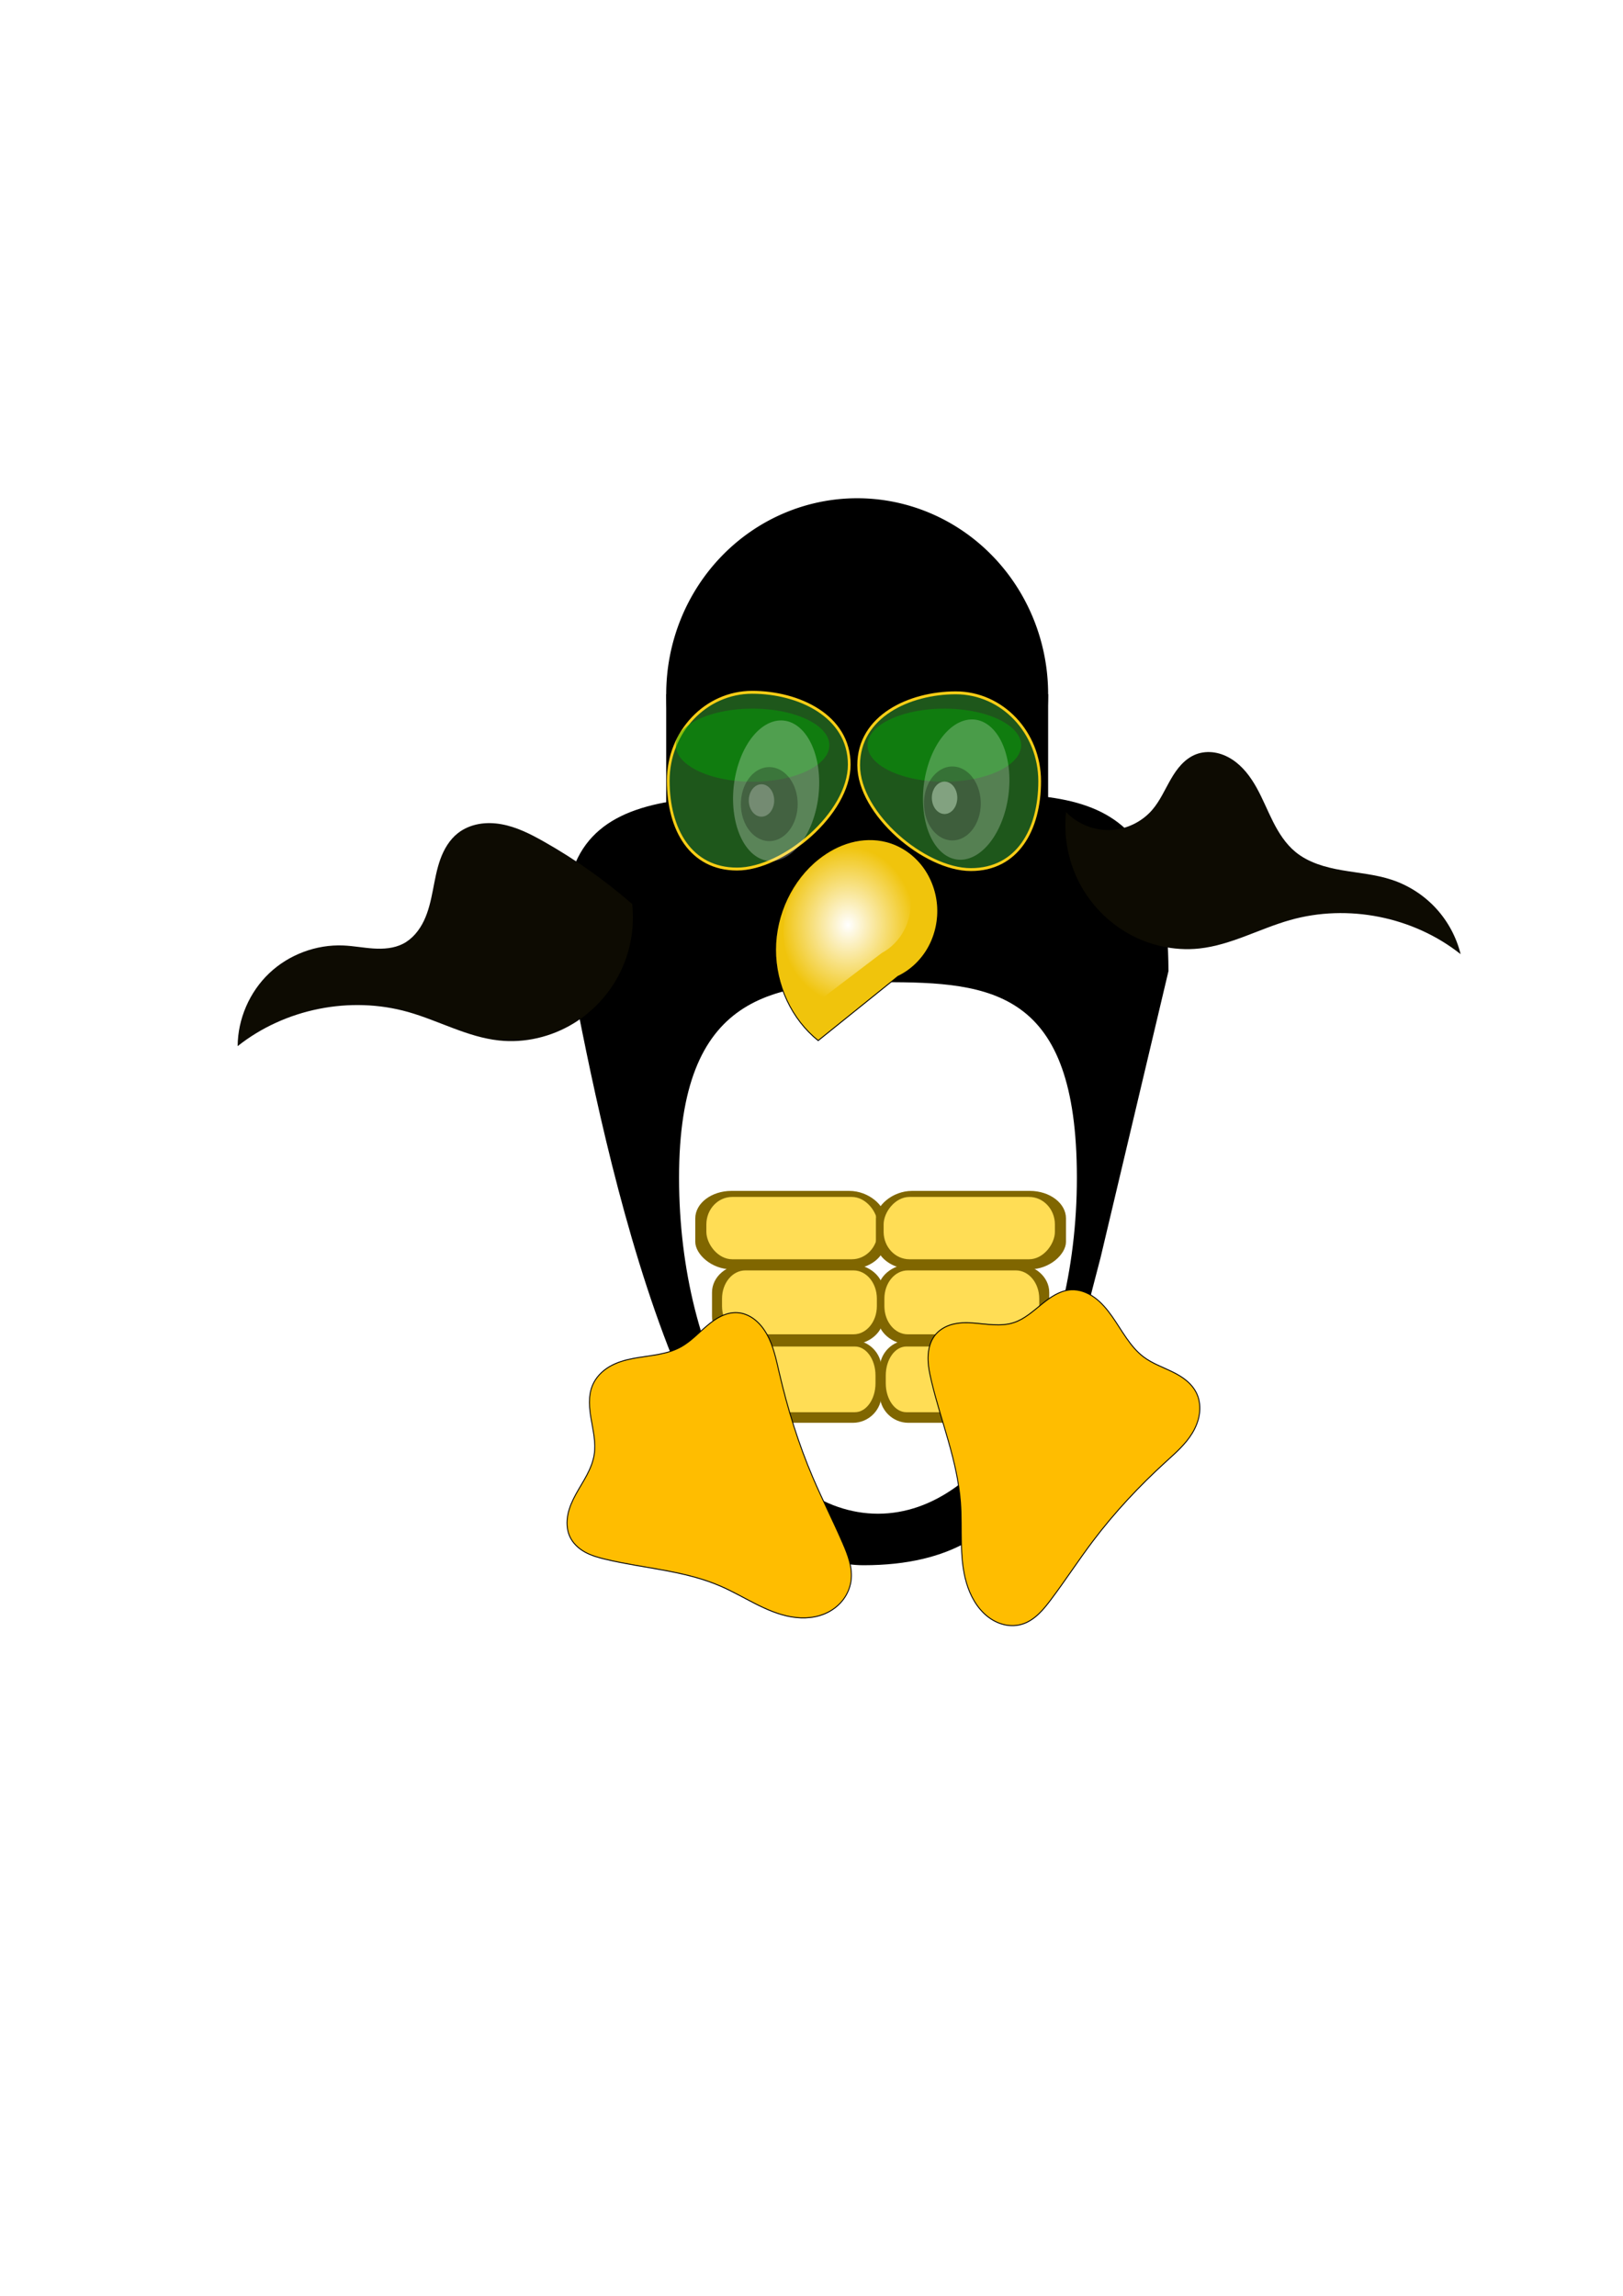 <?xml version="1.0" encoding="UTF-8" standalone="no"?>
<!-- Created with Inkscape (http://www.inkscape.org/) -->

<svg
   xmlns:dc="http://purl.org/dc/elements/1.1/"
   xmlns:cc="http://creativecommons.org/ns#"
   xmlns:rdf="http://www.w3.org/1999/02/22-rdf-syntax-ns#"
   xmlns:svg="http://www.w3.org/2000/svg"
   xmlns="http://www.w3.org/2000/svg"
   xmlns:xlink="http://www.w3.org/1999/xlink"
   xmlns:sodipodi="http://sodipodi.sourceforge.net/DTD/sodipodi-0.dtd"
   xmlns:inkscape="http://www.inkscape.org/namespaces/inkscape"
   width="210mm"
   height="297mm"
   viewBox="0 0 744.094 1052.362"
   id="svg6042"
   version="1.1"
   inkscape:version="0.91 r13725"
   sodipodi:docname="luglogo.svg">
  <defs
     id="defs6044">
    <inkscape:path-effect
       is_visible="true"
       id="path-effect5552"
       effect="spiro" />
    <inkscape:path-effect
       effect="spiro"
       id="path-effect5548"
       is_visible="true" />
    <radialGradient
       inkscape:collect="always"
       xlink:href="#linearGradient5478"
       id="radialGradient5484"
       cx="-429.417"
       cy="-74.302"
       fx="-429.417"
       fy="-74.302"
       r="90.076"
       gradientTransform="matrix(0.821,0,0,0.901,-113.586,-139.882)"
       gradientUnits="userSpaceOnUse" />
    <linearGradient
       inkscape:collect="always"
       id="linearGradient5478">
      <stop
         style="stop-color:#ffffff;stop-opacity:1;"
         offset="0"
         id="stop5480" />
      <stop
         style="stop-color:#ffffff;stop-opacity:0;"
         offset="1"
         id="stop5482" />
    </linearGradient>
    <inkscape:path-effect
       is_visible="true"
       id="path-effect5476"
       effect="spiro" />
    <filter
       inkscape:collect="always"
       style="color-interpolation-filters:sRGB"
       id="filter5498"
       x="-0.067"
       width="1.134"
       y="-0.058"
       height="1.117">
      <feGaussianBlur
         inkscape:collect="always"
         stdDeviation="3.935"
         id="feGaussianBlur5500" />
    </filter>
    <inkscape:path-effect
       is_visible="true"
       id="path-effect4811"
       effect="spiro" />
    <filter
       style="color-interpolation-filters:sRGB"
       inkscape:label="Drop Shadow"
       id="filter5534">
      <feFlood
         flood-opacity="1"
         flood-color="rgb(0,0,0)"
         result="flood"
         id="feFlood5536" />
      <feComposite
         in="flood"
         in2="SourceGraphic"
         operator="in"
         result="composite1"
         id="feComposite5538" />
      <feGaussianBlur
         in="composite1"
         stdDeviation="30.2"
         result="blur"
         id="feGaussianBlur5540" />
      <feOffset
         dx="8.3"
         dy="9.9"
         result="offset"
         id="feOffset5542" />
      <feComposite
         in="SourceGraphic"
         in2="offset"
         operator="over"
         result="composite2"
         id="feComposite5544" />
    </filter>
    <inkscape:path-effect
       effect="spiro"
       id="path-effect4789"
       is_visible="true" />
    <filter
       style="color-interpolation-filters:sRGB"
       inkscape:label="Drop Shadow"
       id="filter5522">
      <feFlood
         flood-opacity="1"
         flood-color="rgb(0,0,0)"
         result="flood"
         id="feFlood5524" />
      <feComposite
         in="flood"
         in2="SourceGraphic"
         operator="in"
         result="composite1"
         id="feComposite5526" />
      <feGaussianBlur
         in="composite1"
         stdDeviation="30.2"
         result="blur"
         id="feGaussianBlur5528" />
      <feOffset
         dx="8.3"
         dy="9.9"
         result="offset"
         id="feOffset5530" />
      <feComposite
         in="SourceGraphic"
         in2="offset"
         operator="over"
         result="composite2"
         id="feComposite5532" />
    </filter>
    <filter
       inkscape:collect="always"
       style="color-interpolation-filters:sRGB"
       id="filter5239"
       x="-0.137"
       width="1.274"
       y="-0.252"
       height="1.505">
      <feGaussianBlur
         inkscape:collect="always"
         stdDeviation="9.368"
         id="feGaussianBlur5241" />
    </filter>
    <filter
       inkscape:collect="always"
       style="color-interpolation-filters:sRGB"
       id="filter5271"
       x="-0.037"
       width="1.074"
       y="-0.108"
       height="1.217">
      <feGaussianBlur
         inkscape:collect="always"
         stdDeviation="2.919"
         id="feGaussianBlur5273" />
    </filter>
    <inkscape:path-effect
       effect="spiro"
       id="path-effect5153"
       is_visible="true" />
    <filter
       style="color-interpolation-filters:sRGB"
       inkscape:label="Drop Shadow"
       id="filter5155">
      <feFlood
         flood-opacity="1"
         flood-color="rgb(0,0,0)"
         result="flood"
         id="feFlood5157" />
      <feComposite
         in="flood"
         in2="SourceGraphic"
         operator="in"
         result="composite1"
         id="feComposite5159" />
      <feGaussianBlur
         in="composite1"
         stdDeviation="10.9"
         result="blur"
         id="feGaussianBlur5161" />
      <feOffset
         dx="8.3"
         dy="9.9"
         result="offset"
         id="feOffset5163" />
      <feComposite
         in="SourceGraphic"
         in2="offset"
         operator="over"
         result="composite2"
         id="feComposite5165" />
    </filter>
    <filter
       inkscape:collect="always"
       style="color-interpolation-filters:sRGB"
       id="filter5124-4"
       x="-0.111"
       width="1.221"
       y="-0.264"
       height="1.529">
      <feGaussianBlur
         inkscape:collect="always"
         stdDeviation="8.259"
         id="feGaussianBlur5126-6" />
    </filter>
    <filter
       inkscape:collect="always"
       style="color-interpolation-filters:sRGB"
       id="filter5124"
       x="-0.111"
       width="1.221"
       y="-0.264"
       height="1.529">
      <feGaussianBlur
         inkscape:collect="always"
         stdDeviation="8.259"
         id="feGaussianBlur5126" />
    </filter>
    <filter
       inkscape:collect="always"
       style="color-interpolation-filters:sRGB"
       id="filter5654"
       x="-0.039"
       width="1.078"
       y="-0.031"
       height="1.063">
      <feGaussianBlur
         inkscape:collect="always"
         stdDeviation="7.183"
         id="feGaussianBlur5656" />
    </filter>
  </defs>
  <sodipodi:namedview
     id="base"
     pagecolor="#ffffff"
     bordercolor="#666666"
     borderopacity="1.0"
     inkscape:pageopacity="0.0"
     inkscape:pageshadow="2"
     inkscape:zoom="0.0875"
     inkscape:cx="-180.71429"
     inkscape:cy="977.14286"
     inkscape:document-units="px"
     inkscape:current-layer="layer1"
     showgrid="false"
     inkscape:window-width="1360"
     inkscape:window-height="705"
     inkscape:window-x="-8"
     inkscape:window-y="-8"
     inkscape:window-maximized="1" />
  <g
     inkscape:label="Layer 1"
     inkscape:groupmode="layer"
     id="layer1">
    <path
       style="opacity:1;fill:#000000;fill-opacity:1;stroke:none;stroke-width:10;stroke-linecap:round;stroke-linejoin:round;stroke-miterlimit:4;stroke-dasharray:none;stroke-dashoffset:50.7;stroke-opacity:1"
       id="path4696"
       sodipodi:type="arc"
       sodipodi:cx="392.98758"
       sodipodi:cy="318.19073"
       sodipodi:rx="87.547195"
       sodipodi:ry="89.801949"
       sodipodi:start="0"
       sodipodi:end="6.2807942"
       sodipodi:open="true"
       d="m 480.535,318.191 a 87.547,89.802 0 0 1 -87.495,89.802 87.547,89.802 0 0 1 -87.599,-89.695 87.547,89.802 0 0 1 87.39,-89.909 87.547,89.802 0 0 1 87.704,89.587" />
    <path
       style="opacity:1;fill:#000000;fill-opacity:1;stroke:none;stroke-width:10;stroke-linecap:round;stroke-linejoin:round;stroke-miterlimit:4;stroke-dasharray:none;stroke-dashoffset:50.7;stroke-opacity:1"
       d="m 504.596,576.374 c -20.742,77.875 -27.609,141.043 -108.606,141.101 -80.997,0.058 -119.056,-191.992 -133.844,-268.945 -18.304,-95.243 52.497,-83.098 133.494,-83.272 80.997,-0.174 139.875,-17.344 140.069,79.877"
       id="path4718"
       inkscape:connector-curvature="0"
       sodipodi:nodetypes="csssc" />
    <rect
       style="opacity:1;fill:#000000;fill-opacity:1;stroke:none;stroke-width:10;stroke-linecap:round;stroke-linejoin:round;stroke-miterlimit:4;stroke-dasharray:none;stroke-dashoffset:50.7;stroke-opacity:1"
       id="rect4723"
       width="175.094"
       height="101.742"
       x="305.44"
       y="318.191" />
    <path
       style="opacity:1;fill:#ffffff;fill-opacity:1;stroke:none;stroke-width:10;stroke-linecap:round;stroke-linejoin:round;stroke-miterlimit:4;stroke-dasharray:none;stroke-dashoffset:50.7;stroke-opacity:1;filter:url(#filter5654)"
       d="m -213.167,55.263 c 0,192.381 -98.304,348.368 -219.616,348.483 -121.312,0.115 -219.734,-155.686 -219.879,-348.067 -0.145,-192.381 104.29,-202.784 225.602,-203.129 121.312,-0.345 213.602,9.499 213.892,201.879"
       id="path4813"
       inkscape:connector-curvature="0"
       sodipodi:nodetypes="csssc"
       transform="matrix(0.415,0,0,0.442,582.179,515.403)" />
    <g
       id="g5351"
       transform="matrix(0.415,0,0,0.442,577.791,513.22)">
      <path
         style="opacity:1;fill:#1e571b;fill-opacity:1;stroke:#face16;stroke-width:3;stroke-linecap:round;stroke-linejoin:round;stroke-miterlimit:4;stroke-dasharray:none;stroke-dashoffset:50.7;stroke-opacity:1"
         d="m -443.661,-367.632 c 0,50.616 72.742,108.312 123.933,108.312 51.191,3e-5 76.026,-41.032 76.026,-91.648 0,-50.616 -41.499,-91.648 -92.69,-91.648 -51.191,3e-5 -107.27,24.369 -107.27,74.985 z"
         id="path5034"
         inkscape:connector-curvature="0"
         sodipodi:nodetypes="sssss" />
      <path
         transform="matrix(0.947,0,0,1.011,-23.551,4.422)"
         d="m -254.116,-388.461 a 89.565,37.492 0 0 1 -89.512,37.492 89.565,37.492 0 0 1 -89.619,-37.448 89.565,37.492 0 0 1 89.405,-37.537 89.565,37.492 0 0 1 89.726,37.403"
         sodipodi:open="true"
         sodipodi:end="6.2807942"
         sodipodi:start="0"
         sodipodi:ry="37.492485"
         sodipodi:rx="89.565384"
         sodipodi:cy="-388.46066"
         sodipodi:cx="-343.68106"
         sodipodi:type="arc"
         id="path5048"
         style="opacity:0.67;fill:#00aa00;fill-opacity:1;stroke:none;stroke-width:3;stroke-linecap:round;stroke-linejoin:round;stroke-miterlimit:4;stroke-dasharray:none;stroke-dashoffset:50.7;stroke-opacity:1;filter:url(#filter5124)" />
    </g>
    <path
       d="m 509.125,287.457 a 19.552,32.33 0 0 1 -19.541,32.33 19.552,32.33 0 0 1 -19.564,-32.291 19.552,32.33 0 0 1 19.517,-32.368 19.552,32.33 0 0 1 19.587,32.252"
       sodipodi:open="true"
       sodipodi:end="6.2807942"
       sodipodi:start="0"
       sodipodi:ry="32.329559"
       sodipodi:rx="19.552229"
       sodipodi:cy="287.45737"
       sodipodi:cx="489.57297"
       sodipodi:type="arc"
       id="path4730-7"
       style="opacity:0.243;fill:#ffffff;fill-opacity:1;stroke:none;stroke-width:10;stroke-linecap:round;stroke-linejoin:round;stroke-miterlimit:4;stroke-dasharray:none;stroke-dashoffset:50.7;stroke-opacity:1"
       transform="matrix(0.987,0.158,-0.14,0.99,0,0)" />
    <g
       id="g5347"
       transform="matrix(0.415,0,0,0.442,575.198,510.213)">
      <path
         sodipodi:nodetypes="sssss"
         inkscape:connector-curvature="0"
         id="path4977"
         d="m -447.827,-361.383 c 0,50.616 -72.742,108.312 -123.933,108.312 -51.191,3e-5 -76.026,-41.032 -76.026,-91.648 0,-50.616 41.499,-91.648 92.69,-91.648 51.191,3e-5 107.27,24.369 107.27,74.985 z"
         style="opacity:1;fill:#1e571b;fill-opacity:1;stroke:#face16;stroke-width:3;stroke-linecap:round;stroke-linejoin:round;stroke-miterlimit:4;stroke-dasharray:none;stroke-dashoffset:50.7;stroke-opacity:1" />
      <path
         transform="matrix(0.947,0,0,1.011,-22.691,6.451)"
         d="m -472.139,-383.746 a 89.565,37.492 0 0 1 -89.512,37.492 89.565,37.492 0 0 1 -89.619,-37.448 89.565,37.492 0 0 1 89.405,-37.537 89.565,37.492 0 0 1 89.726,37.403"
         sodipodi:open="true"
         sodipodi:end="6.2807942"
         sodipodi:start="0"
         sodipodi:ry="37.492485"
         sodipodi:rx="89.565384"
         sodipodi:cy="-383.7457"
         sodipodi:cx="-561.70483"
         sodipodi:type="arc"
         id="path5048-0"
         style="opacity:0.67;fill:#00aa00;fill-opacity:1;stroke:none;stroke-width:3;stroke-linecap:round;stroke-linejoin:round;stroke-miterlimit:4;stroke-dasharray:none;stroke-dashoffset:50.7;stroke-opacity:1;filter:url(#filter5124-4)" />
    </g>
    <path
       style="fill:#f0c40c;fill-opacity:1;fill-rule:evenodd;stroke:#000000;stroke-width:1.001px;stroke-linecap:butt;stroke-linejoin:miter;stroke-opacity:1;filter:url(#filter5155)"
       d="m -431.852,-303.103 c 14.923,3.615 28.651,12.002 38.678,23.63 10.028,11.628 16.306,26.439 17.689,41.731 1.383,15.292 -2.136,30.99 -9.915,44.228 -7.779,13.238 -19.779,23.952 -33.811,30.186 l -88.021,66.505 c -29.187,-21.832 -47.191,-57.884 -47.11,-94.332 0.081,-36.449 18.246,-72.419 47.53,-94.121 10.655,-7.896 22.716,-13.991 35.568,-17.266 12.851,-3.275 26.501,-3.683 39.39,-0.56 z"
       id="path5151"
       inkscape:path-effect="#path-effect5153"
       inkscape:original-d="m -431.85161,-303.10276 c 51.30766,0.33858 12.642,139.77487 12.642,139.77487 l -88.02057,66.504905 c 0,0 -1.54447,-146.205805 0.42046,-188.453385 2.18615,-47.00406 27.90426,-18.1369 74.95811,-17.82639 z"
       inkscape:connector-curvature="0"
       sodipodi:nodetypes="sccss"
       inkscape:transform-center-x="-13.545882"
       inkscape:transform-center-y="-0.57210306"
       transform="matrix(0.415,0,0,0.442,582.179,515.403)" />
    <g
       id="g5275"
       transform="matrix(0.415,0,0,0.442,589.512,544.066)"
       style="opacity:1">
      <g
         id="g5289"
         transform="matrix(0.746,0,0,1.069,-376.378,215.042)">
        <g
           id="g5295"
           transform="translate(19.553,111.075)" />
      </g>
      <g
         id="g5312"
         transform="translate(589.465,106.229)">
        <g
           transform="translate(-120.644,-54.156)"
           id="g5279">
          <rect
             style="opacity:1;fill:#806600;fill-opacity:1;stroke:none;stroke-width:3;stroke-linecap:round;stroke-linejoin:round;stroke-miterlimit:4;stroke-dasharray:none;stroke-dashoffset:50.7;stroke-opacity:1;filter:url(#filter5239)"
             id="rect5229"
             width="164.167"
             height="89.073"
             x="-604.046"
             y="-21.867"
             ry="31.244"
             transform="matrix(1.279,0,0,0.913,-348.653,-27.981)" />
          <rect
             ry="28.521"
             y="-41.693"
             x="-1108.985"
             height="64.647"
             width="189.21"
             id="rect5167"
             style="opacity:1;fill:#ffdd55;fill-opacity:1;stroke:none;stroke-width:3;stroke-linecap:round;stroke-linejoin:round;stroke-miterlimit:4;stroke-dasharray:none;stroke-dashoffset:50.7;stroke-opacity:1;filter:url(#filter5271)" />
        </g>
        <g
           id="g5283"
           transform="matrix(0.904,0,0,1.025,-209.794,23.093)">
          <path
             id="rect5285"
             d="m -572.802,-21.867 101.68,0 c 17.309,0 31.244,13.935 31.244,31.244 l 0,26.586 c 0,17.309 -13.935,31.244 -31.244,31.244 l -101.68,0 c -17.309,0 -31.244,-13.935 -31.244,-31.244 l 0,-26.586 c 0,-17.309 13.935,-31.244 31.244,-31.244 z"
             style="opacity:1;fill:#806600;fill-opacity:1;stroke:none;stroke-width:3;stroke-linecap:round;stroke-linejoin:round;stroke-miterlimit:4;stroke-dasharray:none;stroke-dashoffset:50.7;stroke-opacity:1;filter:url(#filter5239)"
             transform="matrix(1.279,0,0,0.913,-348.653,-27.981)"
             inkscape:connector-curvature="0" />
          <path
             id="rect5287"
             d="m -1080.464,-41.693 132.169,0 c 15.8,0 28.521,12.72 28.521,28.521 l 0,7.606 c 0,15.8 -12.72,28.521 -28.521,28.521 l -132.169,0 c -15.8,0 -28.521,-12.72 -28.521,-28.521 l 0,-7.606 c 0,-15.8 12.72,-28.521 28.521,-28.521 z"
             style="opacity:1;fill:#ffdd55;fill-opacity:1;stroke:none;stroke-width:3;stroke-linecap:round;stroke-linejoin:round;stroke-miterlimit:4;stroke-dasharray:none;stroke-dashoffset:50.7;stroke-opacity:1;filter:url(#filter5271)"
             inkscape:connector-curvature="0" />
        </g>
        <g
           transform="matrix(0.798,0,0,1.054,-308.796,103.219)"
           id="g5300">
          <path
             id="rect5302"
             d="m -572.802,-21.867 101.68,0 c 17.309,0 31.244,13.935 31.244,31.244 l 0,26.586 c 0,17.309 -13.935,31.244 -31.244,31.244 l -101.68,0 c -17.309,0 -31.244,-13.935 -31.244,-31.244 l 0,-26.586 c 0,-17.309 13.935,-31.244 31.244,-31.244 z"
             style="opacity:1;fill:#806600;fill-opacity:1;stroke:none;stroke-width:3;stroke-linecap:round;stroke-linejoin:round;stroke-miterlimit:4;stroke-dasharray:none;stroke-dashoffset:50.7;stroke-opacity:1;filter:url(#filter5239)"
             transform="matrix(1.279,0,0,0.913,-348.653,-27.981)"
             inkscape:connector-curvature="0" />
          <path
             id="rect5304"
             d="m -1080.464,-41.693 132.169,0 c 15.8,0 28.521,12.72 28.521,28.521 l 0,7.606 c 0,15.8 -12.72,28.521 -28.521,28.521 l -132.169,0 c -15.8,0 -28.521,-12.72 -28.521,-28.521 l 0,-7.606 c 0,-15.8 12.72,-28.521 28.521,-28.521 z"
             style="opacity:1;fill:#ffdd55;fill-opacity:1;stroke:none;stroke-width:3;stroke-linecap:round;stroke-linejoin:round;stroke-miterlimit:4;stroke-dasharray:none;stroke-dashoffset:50.7;stroke-opacity:1;filter:url(#filter5271)"
             inkscape:connector-curvature="0" />
        </g>
      </g>
      <g
         transform="matrix(-1,0,0,1,-1484.749,106.229)"
         id="g5323">
        <g
           id="g5325"
           transform="translate(-120.644,-54.156)">
          <rect
             transform="matrix(1.279,0,0,0.913,-348.653,-27.981)"
             ry="31.244"
             y="-21.867"
             x="-604.046"
             height="89.073"
             width="164.167"
             id="rect5327"
             style="opacity:1;fill:#806600;fill-opacity:1;stroke:none;stroke-width:3;stroke-linecap:round;stroke-linejoin:round;stroke-miterlimit:4;stroke-dasharray:none;stroke-dashoffset:50.7;stroke-opacity:1;filter:url(#filter5239)" />
          <rect
             style="opacity:1;fill:#ffdd55;fill-opacity:1;stroke:none;stroke-width:3;stroke-linecap:round;stroke-linejoin:round;stroke-miterlimit:4;stroke-dasharray:none;stroke-dashoffset:50.7;stroke-opacity:1;filter:url(#filter5271)"
             id="rect5329"
             width="189.21"
             height="64.647"
             x="-1108.985"
             y="-41.693"
             ry="28.521" />
        </g>
        <g
           transform="matrix(0.904,0,0,1.025,-209.794,23.093)"
           id="g5331">
          <path
             inkscape:connector-curvature="0"
             transform="matrix(1.279,0,0,0.913,-348.653,-27.981)"
             style="opacity:1;fill:#806600;fill-opacity:1;stroke:none;stroke-width:3;stroke-linecap:round;stroke-linejoin:round;stroke-miterlimit:4;stroke-dasharray:none;stroke-dashoffset:50.7;stroke-opacity:1;filter:url(#filter5239)"
             d="m -572.802,-21.867 101.68,0 c 17.309,0 31.244,13.935 31.244,31.244 l 0,26.586 c 0,17.309 -13.935,31.244 -31.244,31.244 l -101.68,0 c -17.309,0 -31.244,-13.935 -31.244,-31.244 l 0,-26.586 c 0,-17.309 13.935,-31.244 31.244,-31.244 z"
             id="path5333" />
          <path
             inkscape:connector-curvature="0"
             style="opacity:1;fill:#ffdd55;fill-opacity:1;stroke:none;stroke-width:3;stroke-linecap:round;stroke-linejoin:round;stroke-miterlimit:4;stroke-dasharray:none;stroke-dashoffset:50.7;stroke-opacity:1;filter:url(#filter5271)"
             d="m -1080.464,-41.693 132.169,0 c 15.8,0 28.521,12.72 28.521,28.521 l 0,7.606 c 0,15.8 -12.72,28.521 -28.521,28.521 l -132.169,0 c -15.8,0 -28.521,-12.72 -28.521,-28.521 l 0,-7.606 c 0,-15.8 12.72,-28.521 28.521,-28.521 z"
             id="path5335" />
        </g>
        <g
           id="g5337"
           transform="matrix(0.798,0,0,1.054,-308.796,103.219)">
          <path
             inkscape:connector-curvature="0"
             transform="matrix(1.279,0,0,0.913,-348.653,-27.981)"
             style="opacity:1;fill:#806600;fill-opacity:1;stroke:none;stroke-width:3;stroke-linecap:round;stroke-linejoin:round;stroke-miterlimit:4;stroke-dasharray:none;stroke-dashoffset:50.7;stroke-opacity:1;filter:url(#filter5239)"
             d="m -572.802,-21.867 101.68,0 c 17.309,0 31.244,13.935 31.244,31.244 l 0,26.586 c 0,17.309 -13.935,31.244 -31.244,31.244 l -101.68,0 c -17.309,0 -31.244,-13.935 -31.244,-31.244 l 0,-26.586 c 0,-17.309 13.935,-31.244 31.244,-31.244 z"
             id="path5339" />
          <path
             inkscape:connector-curvature="0"
             style="opacity:1;fill:#ffdd55;fill-opacity:1;stroke:none;stroke-width:3;stroke-linecap:round;stroke-linejoin:round;stroke-miterlimit:4;stroke-dasharray:none;stroke-dashoffset:50.7;stroke-opacity:1;filter:url(#filter5271)"
             d="m -1080.464,-41.693 132.169,0 c 15.8,0 28.521,12.72 28.521,28.521 l 0,7.606 c 0,15.8 -12.72,28.521 -28.521,28.521 l -132.169,0 c -15.8,0 -28.521,-12.72 -28.521,-28.521 l 0,-7.606 c 0,-15.8 12.72,-28.521 28.521,-28.521 z"
             id="path5341" />
        </g>
      </g>
    </g>
    <path
       style="fill:#ffbd00;fill-opacity:1;fill-rule:evenodd;stroke:#000000;stroke-width:1px;stroke-linecap:butt;stroke-linejoin:miter;stroke-opacity:1;filter:url(#filter5522)"
       d="m -350.053,381.976 c -3.409,-43.523 -21.764,-84.296 -32.344,-126.652 -1.933,-7.738 -3.617,-15.626 -3.48,-23.6 0.137,-7.974 2.232,-16.124 7.183,-22.377 4.761,-6.014 11.861,-9.877 19.288,-11.793 7.427,-1.915 15.207,-2.013 22.862,-1.529 7.655,0.484 15.269,1.537 22.931,1.884 7.662,0.347 15.456,-0.031 22.77,-2.34 11.519,-3.637 20.981,-11.728 30.596,-19.04 4.807,-3.656 9.754,-7.174 15.142,-9.904 5.387,-2.73 11.253,-4.662 17.285,-4.978 9.156,-0.48 18.238,2.818 25.816,7.978 7.578,5.161 13.783,12.099 19.291,19.428 11.017,14.658 19.947,31.542 34.897,42.158 9.873,7.01 21.637,10.724 32.609,15.846 5.486,2.561 10.831,5.511 15.529,9.33 4.697,3.819 8.743,8.552 11.2,14.084 2.823,6.355 3.444,13.576 2.312,20.437 -1.132,6.861 -3.961,13.374 -7.719,19.225 -7.516,11.701 -18.518,20.645 -29.086,29.684 -29.295,25.057 -56.675,52.433 -80.822,82.483 -15.806,19.671 -30.197,40.444 -45.946,60.161 -4.23,5.296 -8.578,10.537 -13.614,15.073 -5.036,4.537 -10.812,8.373 -17.255,10.477 -6.679,2.182 -13.938,2.431 -20.815,0.992 -6.877,-1.44 -13.368,-4.54 -18.987,-8.758 -11.238,-8.435 -18.776,-21.112 -23.006,-34.512 -8.458,-26.8 -4.441,-55.741 -6.635,-83.759 z"
       id="path4787"
       inkscape:path-effect="#path-effect4789"
       inkscape:original-d="m -350.05349,381.97558 c 104.2567,-733.76756 -33.9542,-81.52051 -32.3445,-126.65176 0.8911,-24.98278 -20.1209,-39.04482 3.7024,-45.9763 23.4311,-6.81735 -2054.50971,162.44035 87.851,-13.77751 14.681,-1.20758 46.7746,-56.29009 63.0218,-33.92312 24.71673,34.0265 80.21666,55.39838 80.00427,69.56428 -0.90474,60.33541 18.50195,-23.94646 59.338111,39.26031 18.93534,31.20127 366.289089,-601.41656 -34.492661,69.3466 -14.25167,23.85209 -52.2514,51.15402 -80.82199,82.48282 -13.18693,14.46003 -29.42743,49.66641 -45.94583,60.16075 -21.7142,13.79537 -7.2316,35.70396 -30.8692,25.55076 -25.0486,-10.7593 -73.2784,-99.04632 -69.4434,-126.03683 z"
       inkscape:connector-curvature="0"
       sodipodi:nodetypes="sssssscsssss"
       transform="matrix(0.415,0,0,0.442,582.179,515.403)" />
    <path
       sodipodi:nodetypes="sssssscsssss"
       inkscape:connector-curvature="0"
       inkscape:original-d="m -614.8076,469.09155 c -608.5415,-423.038488 -88.0823,-6.32431 -127.6707,-28.05394 -21.9145,-12.02859 -43.9224,0.41728 -39.4024,-23.97872 4.4456,-23.99437 -778.6467,1908.16841 27.1929,-84.66501 5.5222,-13.65639 -29.2489,-67.08904 -1.9652,-71.5449 41.5063,-6.77861 85.5498,-46.74319 98.1076,-40.18425 53.4861,27.93594 -13.0707,-27.29307 61.7476,-35.35 36.38325,-2.88485 -372.5086,-597.58425 46.43336,61.98899 14.89742,23.45419 22.19878,69.67178 37.33652,109.2776 6.98693,18.28035 31.13205,48.61605 33.07889,68.08905 2.55922,25.59828 28.6401,22.51252 8.94318,39.06108 -20.87272,17.53641 -121.41755,20.92098 -143.80175,5.3601 z"
       inkscape:path-effect="#path-effect4811"
       id="path4809"
       d="m -614.808,469.092 c -40.409,-16.524 -85.081,-18.461 -127.671,-28.054 -7.78,-1.753 -15.583,-3.795 -22.645,-7.502 -7.061,-3.707 -13.398,-9.243 -16.758,-16.477 -3.231,-6.956 -3.49,-15.035 -1.861,-22.53 1.629,-7.495 5.039,-14.489 8.913,-21.108 3.874,-6.62 8.238,-12.947 11.993,-19.635 3.755,-6.688 6.922,-13.82 8.147,-21.391 1.931,-11.924 -1.043,-24.014 -3.251,-35.89 -1.104,-5.938 -2.022,-11.938 -2.039,-17.978 -0.017,-6.04 0.896,-12.148 3.325,-17.677 3.687,-8.394 10.717,-15.024 18.733,-19.472 8.017,-4.448 17.004,-6.871 26.027,-8.496 18.046,-3.25 37.142,-3.635 53.347,-12.216 10.701,-5.666 19.308,-14.505 28.816,-22.002 4.754,-3.749 9.792,-7.197 15.316,-9.676 5.524,-2.479 11.569,-3.964 17.616,-3.672 6.946,0.336 13.675,3.028 19.295,7.124 5.619,4.096 10.165,9.551 13.702,15.538 7.073,11.974 10.115,25.823 13.437,39.327 9.209,37.433 21.352,74.199 37.337,109.278 10.463,22.963 22.548,45.157 33.079,68.089 2.829,6.16 5.555,12.4 7.343,18.938 1.788,6.538 2.618,13.422 1.601,20.123 -1.054,6.946 -4.095,13.543 -8.473,19.038 -4.378,5.495 -10.066,9.899 -16.36,13.022 -12.587,6.246 -27.3,7.279 -41.171,5.032 -27.741,-4.495 -51.786,-21.096 -77.799,-31.732 z"
       style="fill:#ffbd00;fill-opacity:1;fill-rule:evenodd;stroke:#000000;stroke-width:1px;stroke-linecap:butt;stroke-linejoin:miter;stroke-opacity:1;filter:url(#filter5534)"
       transform="matrix(0.415,0,0,0.442,582.179,515.403)" />
    <g
       id="g5343"
       transform="matrix(0.415,0,0,0.442,317.723,511.718)"
       style="opacity:0.267">
      <path
         d="m 317.89,-324.496 a 31.368,38.339 0 0 1 -31.35,38.339 31.368,38.339 0 0 1 -31.387,-38.293 31.368,38.339 0 0 1 31.312,-38.385 31.368,38.339 0 0 1 31.424,38.247"
         sodipodi:open="true"
         sodipodi:end="6.2807942"
         sodipodi:start="0"
         sodipodi:ry="38.339054"
         sodipodi:rx="31.368315"
         sodipodi:cy="-324.49649"
         sodipodi:cx="286.52167"
         sodipodi:type="arc"
         id="path4732-0"
         style="opacity:1;fill:#000000;fill-opacity:1;stroke:none;stroke-width:10;stroke-linecap:round;stroke-linejoin:round;stroke-miterlimit:4;stroke-dasharray:none;stroke-dashoffset:50.7;stroke-opacity:1" />
      <path
         d="m 291.944,-330.356 a 14.035,16.789 0 0 1 -14.026,16.789 14.035,16.789 0 0 1 -14.043,-16.768 14.035,16.789 0 0 1 14.01,-16.809 14.035,16.789 0 0 1 14.06,16.748"
         sodipodi:open="true"
         sodipodi:end="6.2807942"
         sodipodi:start="0"
         sodipodi:ry="16.788555"
         sodipodi:rx="14.034695"
         sodipodi:cy="-330.35645"
         sodipodi:cx="277.90881"
         sodipodi:type="arc"
         id="path4734-0"
         style="opacity:1;fill:#ffffff;fill-opacity:1;stroke:none;stroke-width:10;stroke-linecap:round;stroke-linejoin:round;stroke-miterlimit:4;stroke-dasharray:none;stroke-dashoffset:50.7;stroke-opacity:1" />
    </g>
    <path
       d="m 415.968,311.127 a 19.544,32.341 0 0 1 -19.532,32.341 19.544,32.341 0 0 1 -19.556,-32.303 19.544,32.341 0 0 1 19.509,-32.38 19.544,32.341 0 0 1 19.579,32.264"
       sodipodi:open="true"
       sodipodi:end="6.2807942"
       sodipodi:start="0"
       sodipodi:ry="32.341473"
       sodipodi:rx="19.544083"
       sodipodi:cy="311.12701"
       sodipodi:cx="396.4241"
       sodipodi:type="arc"
       id="path4730"
       style="opacity:0.266;fill:#ffffff;fill-opacity:1;stroke:none;stroke-width:10;stroke-linecap:round;stroke-linejoin:round;stroke-miterlimit:4;stroke-dasharray:none;stroke-dashoffset:50.7;stroke-opacity:1"
       transform="matrix(0.991,0.135,-0.119,0.993,0,0)" />
    <path
       style="opacity:0.261;fill:#000000;fill-opacity:1;stroke:none;stroke-width:10;stroke-linecap:round;stroke-linejoin:round;stroke-miterlimit:4;stroke-dasharray:none;stroke-dashoffset:50.7;stroke-opacity:1"
       id="path4732"
       sodipodi:type="arc"
       sodipodi:cx="352.69217"
       sodipodi:cy="368.59009"
       sodipodi:rx="13.015203"
       sodipodi:ry="16.957054"
       sodipodi:start="0"
       sodipodi:end="6.2807942"
       sodipodi:open="true"
       d="m 365.707,368.59 a 13.015,16.957 0 0 1 -13.007,16.957 13.015,16.957 0 0 1 -13.023,-16.937 13.015,16.957 0 0 1 12.992,-16.977 13.015,16.957 0 0 1 13.039,16.916" />
    <path
       style="opacity:0.261;fill:#ffffff;fill-opacity:1;stroke:none;stroke-width:10;stroke-linecap:round;stroke-linejoin:round;stroke-miterlimit:4;stroke-dasharray:none;stroke-dashoffset:50.7;stroke-opacity:1"
       id="path4734"
       sodipodi:type="arc"
       sodipodi:cx="349.11856"
       sodipodi:cy="366.91949"
       sodipodi:rx="5.8232136"
       sodipodi:ry="7.4254427"
       sodipodi:start="0"
       sodipodi:end="6.2807942"
       sodipodi:open="true"
       d="m 354.942,366.919 a 5.823,7.425 0 0 1 -5.82,7.425 5.823,7.425 0 0 1 -5.827,-7.417 5.823,7.425 0 0 1 5.813,-7.434 5.823,7.425 0 0 1 5.834,7.408" />
    <path
       inkscape:transform-center-y="-0.51720035"
       inkscape:transform-center-x="-10.95037"
       sodipodi:nodetypes="sccss"
       inkscape:connector-curvature="0"
       inkscape:original-d="m -439.19058,-285.98421 c 42.13339,0.26234 10.38149,108.30277 10.38149,108.30277 l -72.28171,51.53048 c 0,0 -1.2683,-113.2857 0.34529,-146.02069 1.79524,-36.4205 22.91472,-14.05315 61.55493,-13.81256 z"
       inkscape:path-effect="#path-effect5476"
       id="path5474"
       d="m -439.191,-285.984 c 11.257,3.145 21.516,9.766 29.018,18.729 7.502,8.962 12.215,20.227 13.33,31.861 1.115,11.634 -1.372,23.589 -7.035,33.813 -5.663,10.224 -14.478,18.674 -24.932,23.9 l -72.282,51.53 c -22.43,-17.046 -36.218,-44.924 -36.151,-73.096 0.067,-28.173 13.986,-55.985 36.497,-72.924 8.704,-6.55 18.64,-11.547 29.228,-14.107 10.589,-2.56 21.835,-2.637 32.327,0.294 z"
       style="fill:url(#radialGradient5484);fill-opacity:1;fill-rule:evenodd;stroke:none;stroke-width:0.798px;stroke-linecap:butt;stroke-linejoin:miter;stroke-opacity:1;filter:url(#filter5498)"
       transform="matrix(0.415,0,0,0.442,582.179,515.403)" />
    <path
       style="fill:#0d0b02;fill-opacity:1;fill-rule:evenodd;stroke:none;stroke-width:1px;stroke-linecap:butt;stroke-linejoin:miter;stroke-opacity:1"
       d="m 289.84,414.395 c -12.524,-10.898 -26.153,-20.526 -40.61,-28.688 -6.092,-3.439 -12.45,-6.66 -19.337,-7.89 -3.444,-0.615 -6.997,-0.717 -10.438,-0.086 -3.441,0.63 -6.767,2.008 -9.52,4.166 -3.831,3.004 -6.395,7.379 -8.051,11.957 -1.656,4.578 -2.482,9.406 -3.417,14.184 -0.934,4.778 -2.001,9.583 -4.091,13.98 -2.091,4.397 -5.309,8.405 -9.646,10.616 -4.111,2.096 -8.903,2.438 -13.508,2.143 -4.606,-0.294 -9.162,-1.181 -13.773,-1.382 -12.444,-0.543 -25.034,4.173 -34.058,12.759 -9.024,8.586 -14.361,20.926 -14.438,33.382 21.623,-17.171 51.66,-23.174 78.222,-15.634 13.999,3.974 27.089,11.455 41.555,13.029 11.844,1.289 24.053,-1.609 34.222,-7.817 9.154,-5.589 16.67,-13.825 21.399,-23.451 4.73,-9.626 6.658,-20.608 5.489,-31.269 z"
       id="path5546"
       inkscape:path-effect="#path-effect5548"
       inkscape:original-d="m 289.83999,414.39463 c 0,0 -25.59414,-26.02483 -40.60966,-28.68765 -13.68755,-2.42731 -26.98879,-10.64306 -39.29522,-3.81023 -11.03089,6.12458 -16.60324,41.16206 -25.20533,50.73783 -6.33611,7.05333 -18.82441,-2.81204 -27.28085,0.76163 -20.14284,8.51224 -48.49628,46.14111 -48.49628,46.14111 0,0 51.72695,-17.05754 78.22156,-15.63425 14.42013,0.77464 27.1269,12.45186 41.55519,13.02855 11.65808,0.46596 24.93241,-0.29412 34.22194,-7.8171 15.38101,-12.45617 26.88865,-54.71989 26.88865,-54.71989 z"
       inkscape:connector-curvature="0"
       sodipodi:nodetypes="csssscsssc" />
    <path
       sodipodi:nodetypes="csssscsssc"
       inkscape:connector-curvature="0"
       inkscape:original-d="m 488.76664,372.23553 c 0,0 24.46414,1.67971 39.47966,-0.98311 13.68755,-2.42731 7.77899,-32.32488 20.08542,-25.4921 11.03086,6.12463 36.94302,35.13935 45.54511,44.71516 6.33616,7.05333 31.03941,4.59137 44.23071,12.80707 12.9298,8.05284 31.54646,34.09568 31.54646,34.09568 0,0 -51.72698,-17.05755 -78.22158,-15.63425 -14.42015,0.77463 -27.12692,12.4518 -41.55521,13.0285 -11.65807,0.466 -24.93236,-0.29408 -34.2219,-7.8171 -15.38102,-12.45613 -26.88867,-54.71985 -26.88867,-54.71985 z"
       inkscape:path-effect="#path-effect5552"
       id="path5550"
       d="m 488.767,372.236 c 5.114,5.366 12.547,8.442 19.958,8.257 7.41,-0.185 14.682,-3.626 19.522,-9.241 3.598,-4.173 5.803,-9.331 8.562,-14.1 1.379,-2.385 2.915,-4.697 4.804,-6.702 1.889,-2.005 4.149,-3.701 6.72,-4.691 2.695,-1.037 5.673,-1.268 8.525,-0.81 2.851,0.457 5.576,1.588 8.002,3.154 4.853,3.131 8.438,7.902 11.247,12.948 2.809,5.046 4.938,10.439 7.546,15.592 2.608,5.153 5.775,10.152 10.225,13.833 5.978,4.944 13.761,7.105 21.405,8.424 7.644,1.319 15.463,1.942 22.826,4.383 7.669,2.543 14.676,7.056 20.163,12.986 5.487,5.931 9.443,13.266 11.383,21.11 -21.623,-17.171 -51.66,-23.174 -78.222,-15.634 -13.999,3.974 -27.089,11.455 -41.555,13.028 -11.844,1.288 -24.053,-1.609 -34.222,-7.817 -9.154,-5.589 -16.67,-13.825 -21.399,-23.451 -4.73,-9.626 -6.658,-20.608 -5.489,-31.269 z"
       style="fill:#0d0b02;fill-opacity:1;fill-rule:evenodd;stroke:none;stroke-width:1px;stroke-linecap:butt;stroke-linejoin:miter;stroke-opacity:1" />
  </g>
</svg>
